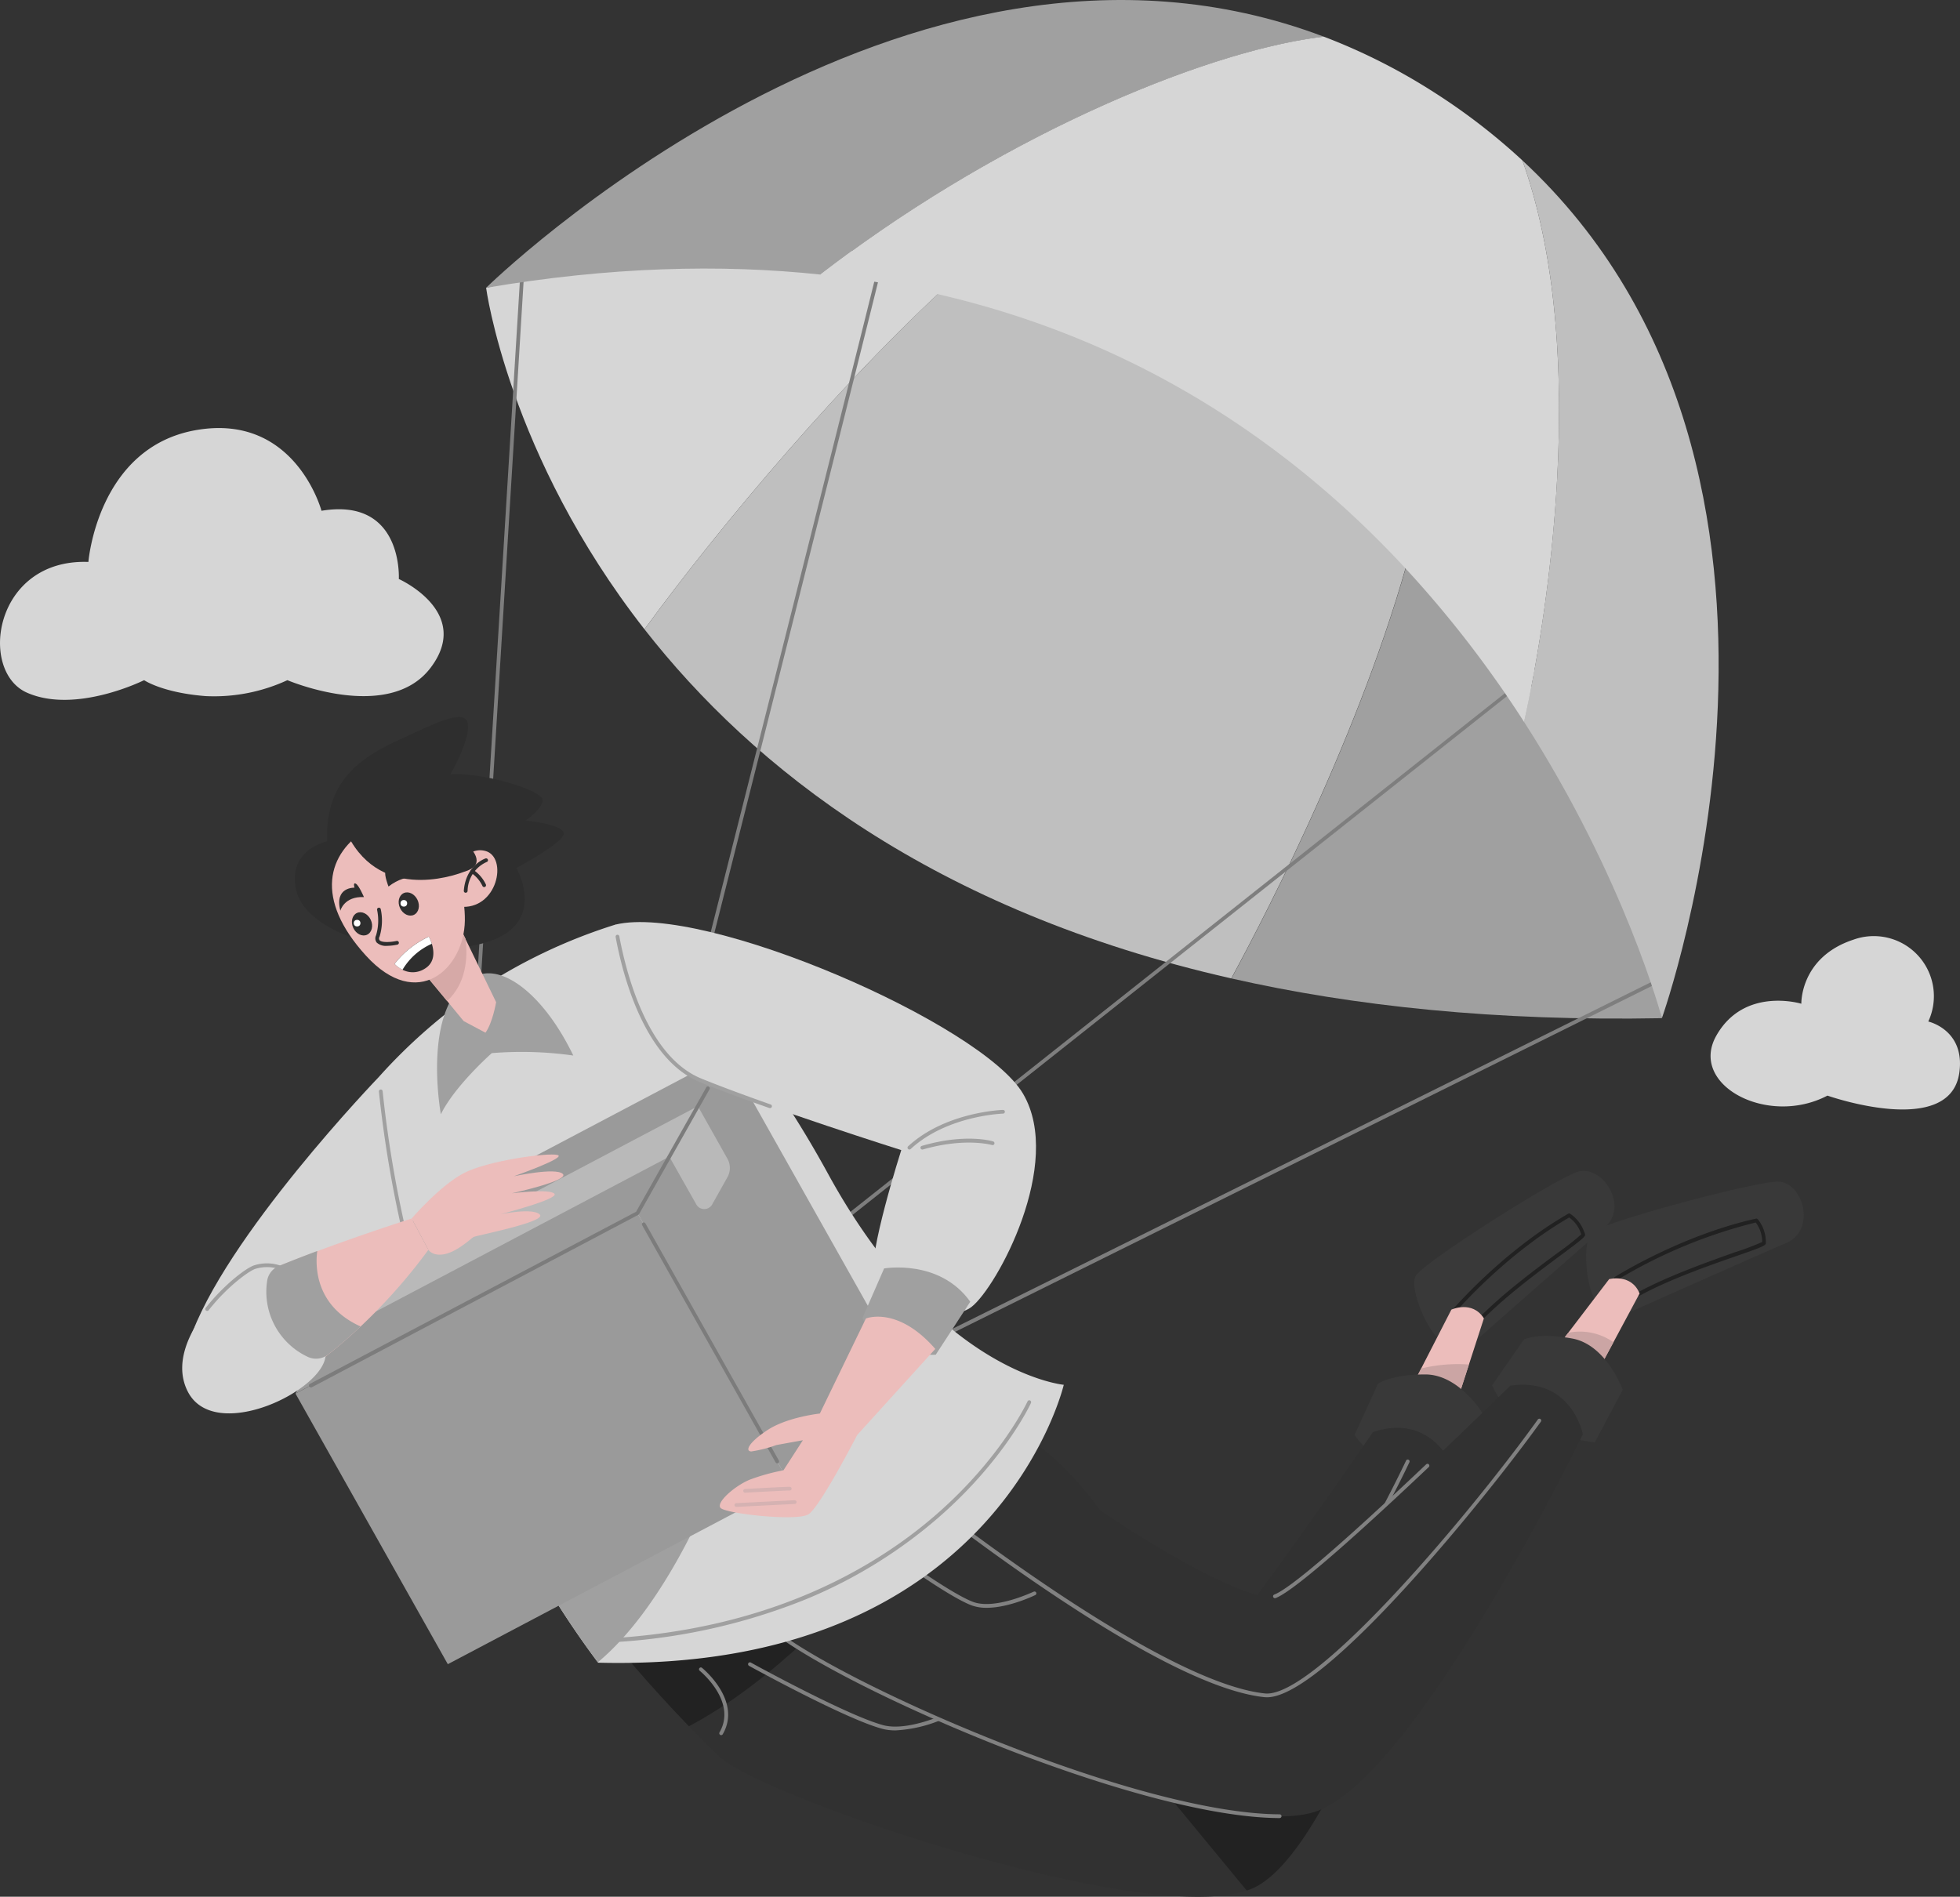 <svg id="Product_Release" data-name="Product Release" xmlns="http://www.w3.org/2000/svg" width="389.016" height="376.518" viewBox="0 0 389.016 376.518">
  <rect x="0" y="0" width="389.016" height="376.518" fill="#333333" stroke="none"/>
  <path id="Path_28658" data-name="Path 28658" d="M74.24,251.974a11.926,11.926,0,0,0-14.851-16.25c-10.626,3.494-10.346,12.72-10.346,12.72s-11.312-3.467-16.864,6.32,10.175,18.155,22.046,11.917c0,0,24.375,8.595,26.181-4.586C81.58,253.609,74.24,251.974,74.24,251.974Z" transform="translate(308.482 -49.196)" fill="#d6d6d6"/>
  <path id="Path_28659" data-name="Path 28659" d="M428.213,139.732c16.25-2.708,15.348,13.542,15.348,13.542s14.67,6.545,6.32,17.6-28.438,2.483-28.438,2.483a34.663,34.663,0,0,1-16.25,3.16c-8.577-.677-12.188-3.16-12.188-3.16s-13.542,6.771-23.247,2.483-6.545-26.632,12.188-25.955c0,0,1.806-22.8,21.441-26.181S428.213,139.732,428.213,139.732Z" transform="translate(-364.403 -38.338)" fill="#d6d6d6"/>
  <path id="Path_28660" data-name="Path 28660" d="M118.614,320.856s20.891-18.417,26.064-22.85-.524-12.738-5.272-11.177-30.912,18.209-32.149,20.692,2.257,11.068,5.317,13.109a5.832,5.832,0,0,0,6.04.226Z" transform="translate(173.702 -54.214)" fill="#393939"/>
  <path id="Path_28661" data-name="Path 28661" d="M117.468,318.877a.37.37,0,0,0,.235-.081l1.715-1.363h0c4.667-4.83,11.375-9.8,15.817-13.1,4.658-3.458,5.065-3.819,4.83-4.324,0-.1-.09-.208-.135-.334a7.159,7.159,0,0,0-2.781-3.611.37.37,0,0,0-.4,0c-13.325,7.674-23.121,19.257-23.22,19.374a.37.37,0,0,0,.054.533l3.611,2.853A.37.37,0,0,0,117.468,318.877Zm1.463-2.013-1.472,1.165-3.079-2.428c1.6-1.806,10.635-11.872,22.57-18.8a6.4,6.4,0,0,1,2.32,3.115l.09.226a49.261,49.261,0,0,1-4.514,3.557C130.369,307.006,123.643,312,118.931,316.864Z" transform="translate(174.496 -55.125)" fill="#212121"/>
  <path id="Path_28662" data-name="Path 28662" d="M135.7,332.308l8.856,3.178,2.429-7.493,2.97-9.163c-2.311-3.656-6.455-1.733-6.455-1.733l-5.995,11.691Z" transform="translate(144.564 -57.125)" fill="#ecbdbb"/>
  <path id="Path_28663" data-name="Path 28663" d="M138.99,333.527l8.856,3.178,2.429-7.493A30.86,30.86,0,0,0,140.8,330Z" transform="translate(141.274 -58.345)" fill="#cba5a4"/>
  <path id="Path_28664" data-name="Path 28664" d="M157.737,350.9l3.611-11.267s-4.767-8.233-11.736-8.233-9.389,1.878-9.389,1.878L135.6,343.389a15.348,15.348,0,0,0,10.4,6.645,47.4,47.4,0,0,0,11.736.867Z" transform="translate(133.262 -58.565)" fill="#393939"/>
  <path id="Path_28665" data-name="Path 28665" d="M142.5,386.2s6,7.439,14.445,16.169c1.923,1.986,3.981,4.045,6.121,6.094,8.017,7.683,83.238,33.683,104.589,26.524a12.9,12.9,0,0,0,1.806-.749c8.577-4.424,17.623-22.687,24.854-40.987,8.351-21.134,14.282-42.332,14.282-42.332s-4.189-10.834-15.889-6.933c0,0-16.611,24.3-28.555,39.8-4.9,6.365-9.028,11.24-10.834,12.341-2.519,1.49-12.531-2.248-23.7-7.295-17-7.683-36.663-18.408-36.663-18.408l-10.184,3.187Z" transform="translate(-20.216 -59.706)" fill="#313131"/>
  <path id="Path_28666" data-name="Path 28666" d="M274.03,389.48s6,7.439,14.445,16.169c17.153-8.929,32.907-26.994,32.907-26.994s-2.708-.74-7.105-1.806Z" transform="translate(-151.746 -62.983)" fill="#222"/>
  <path id="Path_28667" data-name="Path 28667" d="M158.31,393.2l38.062,46.169a12.9,12.9,0,0,0,1.806-.749c8.577-4.424,17.623-22.687,24.854-40.987l-30.153-9.47c-4.9,6.365-9.028,11.24-10.834,12.341C179.5,401.982,169.478,398.253,158.31,393.2Z" transform="translate(51.076 -64.082)" fill="#222"/>
  <path id="Path_28668" data-name="Path 28668" d="M306.242,409.263a.37.37,0,0,0,.325-.19c3.873-6.7-4.054-13.118-4.135-13.181a.37.37,0,0,0-.46.578c.072.063,7.5,6.085,3.954,12.233a.37.37,0,0,0,.316.56Z" transform="translate(-163.113 -64.828)" fill="#818181"/>
  <path id="Path_28669" data-name="Path 28669" d="M283.388,408.215a27.268,27.268,0,0,0,9.66-2.347.372.372,0,1,0-.307-.677c-.072,0-7.132,3.2-11.736,2-7.105-1.86-26.181-12.35-26.344-12.45a.372.372,0,0,0-.361.65c.785.433,19.32,10.635,26.515,12.522a10.111,10.111,0,0,0,2.573.3Z" transform="translate(-105.645 -64.718)" fill="#818181"/>
  <path id="Path_28670" data-name="Path 28670" d="M152.364,414.209h.072c10.906-2.221,36.013-46.368,44.165-63.548a.37.37,0,1,0-.668-.316c-9.669,20.385-33.828,61.146-43.641,63.142a.37.37,0,0,0,.072.722Z" transform="translate(83.131 -60.384)" fill="#818181"/>
  <path id="Path_28671" data-name="Path 28671" d="M73.329,315.235s25.432-11.339,31.7-14.02,3.3-12.323-1.7-12.215-34.938,8.125-36.861,10.147-1.156,11.24,1.165,14.1A5.832,5.832,0,0,0,73.329,315.235Z" transform="translate(249.43 -54.444)" fill="#393939"/>
  <path id="Path_28672" data-name="Path 28672" d="M76.73,313.173h.135l2.049-.812h0c5.9-3.214,13.786-5.958,19-7.773,5.48-1.9,5.977-2.131,5.9-2.708v-.361a7.159,7.159,0,0,0-1.589-4.252.37.37,0,0,0-.37-.126c-15,3.349-27.815,11.474-27.987,11.556a.37.37,0,0,0-.108.524l2.6,3.8A.37.37,0,0,0,76.73,313.173Zm1.887-1.5-1.751.677-2.194-3.241a99.293,99.293,0,0,1,27.147-11.2,6.4,6.4,0,0,1,1.273,3.62q0,.135,0,.244a49.215,49.215,0,0,1-5.417,2.04c-5.191,1.869-13.072,4.622-19.049,7.854Z" transform="translate(246.661 -55.234)" fill="#212121"/>
  <path id="Path_28673" data-name="Path 28673" d="M101.47,324.011l8.125,4.7,3.088-5.751,5.191-9.678c-1.616-4.008-6.04-2.853-6.04-2.853l-8.125,10.653Z" transform="translate(207.548 -56.512)" fill="#ecbdbb"/>
  <path id="Path_28674" data-name="Path 28674" d="M109.459,322.215l-2.239,2.925,8.125,4.7,3.088-5.751a11.61,11.61,0,0,0-8.974-1.878Z" transform="translate(201.798 -57.65)" fill="#cba5a4"/>
  <path id="Path_28675" data-name="Path 28675" d="M125.537,344.065l5.561-10.436s-3.223-8.947-10.039-10.184-9.57.172-9.57.172l-6.32,9.118a15.347,15.347,0,0,0,9.028,8.387A47.4,47.4,0,0,0,125.537,344.065Z" transform="translate(190.983 -57.742)" fill="#393939"/>
  <path id="Path_28676" data-name="Path 28676" d="M113.94,348.962s2.708,25.91,8.874,35.543c15.79,11.989,84.556,40.084,104.444,34s53.364-75.013,53.364-75.013-2.194-11.4-14.391-9.651c0,0-39.831,39.244-46.747,41.8-3.756,1.39-19.446-6.735-34.613-17-14.291-19.582-25.847-18.227-25.847-18.227Z" transform="translate(33.541 -58.785)" fill="#313131"/>
  <path id="Path_28677" data-name="Path 28677" d="M278.18,425.114a.37.37,0,0,0,0-.74c-11.872-.045-30.316-4.613-51.938-12.865-18.11-6.915-35.967-15.492-45.474-21.866a.371.371,0,1,0-.415.614c9.552,6.4,27.463,15.014,45.627,21.947,12.567,4.794,36.112,12.847,52.2,12.919h0Z" transform="translate(-24.196 -64.22)" fill="#818181"/>
  <path id="Path_28678" data-name="Path 28678" d="M148.013,377.718h.126c4.008-1.481,18.769-14.977,30.442-26.028a.374.374,0,0,0-.515-.542c-16.666,15.79-27.084,24.737-30.19,25.874a.37.37,0,0,0,.135.7Z" transform="translate(105.004 -60.475)" fill="#818181"/>
  <path id="Path_28679" data-name="Path 28679" d="M256.554,381.239c4.388,0,9.38-2.4,9.642-2.528a.371.371,0,1,0-.325-.668c-.072,0-7.7,3.7-12.1,2-5.354-2.076-18.959-12.287-19.085-12.386a.374.374,0,1,0-.451.6c.56.424,13.822,10.373,19.266,12.486A8.45,8.45,0,0,0,256.554,381.239Z" transform="translate(-60.71 -62.082)" fill="#818181"/>
  <path id="Path_28680" data-name="Path 28680" d="M193.164,396.439c11.538,0,43.74-39.895,54.348-54.682a.372.372,0,1,0-.6-.433c-13.542,18.859-44.309,55.4-54.168,54.348-21.667-2.293-68.54-39.867-69.01-40.247a.372.372,0,0,0-.469.578c.117.1,11.962,9.624,26.353,19.311,19.347,13.027,33.837,20.123,43.045,21.1Z" transform="translate(58.292 -59.515)" fill="#818181"/>
  <path id="Path_28681" data-name="Path 28681" d="M403.866,265.86s-31,32.158-37.737,52.561,20.024,17.9,49.87-14.246Z" transform="translate(-328.563 -52.194)" fill="#d6d6d6"/>
  <path id="Path_28682" data-name="Path 28682" d="M133.07,146.24c-8.947,35.76-28.826,74.381-36.5,88.555,24.312,5.516,52.579,8.513,85.432,7.89C182,242.677,172.513,188,133.07,146.24Z" transform="translate(147.844 -40.567)" fill="#a0a0a0"/>
  <path id="Path_28683" data-name="Path 28683" d="M249.52,91.637s4.37,33.169,31.435,67.791c14.535-19.97,40.418-50.927,63.846-71.655C318.792,81.417,285.018,83.006,249.52,91.637Z" transform="translate(-153.038 -34.507)" fill="#d6d6d6"/>
  <path id="Path_28684" data-name="Path 28684" d="M150.81,159.844c21.478,27.481,57.255,55.865,116.461,69.3,7.674-14.165,27.553-52.8,36.5-88.555-21.261-22.507-50.25-42.91-89.142-52.407C191.228,108.917,165.345,139.874,150.81,159.844Z" transform="translate(-22.893 -34.923)" fill="#bfbfbf"/>
  <path id="Path_28685" data-name="Path 28685" d="M96.535,330.273a.37.37,0,0,0,.162,0L269,244.724a.373.373,0,0,0-.334-.668l-172.3,85.513a.37.37,0,0,0,.163.7Z" transform="translate(61.004 -50.071)" fill="#7e7e7e"/>
  <path id="Path_28686" data-name="Path 28686" d="M347.02,277.84a.37.37,0,0,0,.37-.352L358.964,88.3a.371.371,0,0,0-.74-.045l-11.574,189.2a.37.37,0,0,0,.352.4h0Z" transform="translate(-254.89 -34.896)" fill="#7e7e7e"/>
  <path id="Path_28687" data-name="Path 28687" d="M123.635,303.719a.37.37,0,0,0,.235-.081l160.309-127.1a.37.37,0,1,0-.442-.551L123.4,303.051a.37.37,0,0,0,.235.668Z" transform="translate(21.345 -43.442)" fill="#7e7e7e"/>
  <path id="Path_28688" data-name="Path 28688" d="M266.944,281.108h.1a.352.352,0,0,0,.352-.28c.3-1.165,29.539-116.722,43.09-170.89C317.4,82.34,317.4,82.024,317.4,81.87a.37.37,0,0,0-.37-.37.379.379,0,0,0-.379.352c-.054.4-1.291,5.579-6.888,27.905-13.542,54.168-42.793,169.725-43.081,170.9a.37.37,0,0,0,.262.451Z" transform="translate(-141.121 -34.274)" fill="#7e7e7e"/>
  <path id="Path_28689" data-name="Path 28689" d="M84.1,64.46c66.509,61.769,27.689,170.267,27.689,170.267s-7.222-27.472-27.355-58.808C86.786,165.42,98.992,106.052,84.1,64.46Z" transform="translate(218.061 -32.617)" fill="#bfbfbf"/>
  <path id="Path_28690" data-name="Path 28690" d="M170.88,86.319s82.913-81.45,166.277-49.843c-22.877,2.663-63.792,19.392-99.912,47.216C217.383,81.579,195.31,82.166,170.88,86.319Z" transform="translate(-74.398 -29.189)" fill="#a0a0a0"/>
  <path id="Path_28691" data-name="Path 28691" d="M144.774,88.908a194.1,194.1,0,0,0-25.594-4.442c36.112-27.824,77.036-44.553,99.912-47.216A118.727,118.727,0,0,1,241.129,48.4,122.887,122.887,0,0,1,258.5,61.815c14.887,41.592,2.708,100.96.334,111.468a219.712,219.712,0,0,0-24.908-31.959C212.673,118.818,183.675,98.414,144.774,88.908Z" transform="translate(43.658 -29.972)" fill="#d6d6d6"/>
  <path id="Path_28692" data-name="Path 28692" d="M228.06,262.615a241.528,241.528,0,0,0,28.2,92.347,180.5,180.5,0,0,0,15.149,23.96l.063.081c79.139,2.022,92.419-55.161,92.419-55.161s-25.125-2.311-46.783-41.881-42.17-49.482-42.17-49.482a107.054,107.054,0,0,0-27.147,12.9,108.265,108.265,0,0,0-19.735,17.234Z" transform="translate(-152.758 -48.95)" fill="#d6d6d6"/>
  <path id="Path_28693" data-name="Path 28693" d="M343.873,243.633c5.119-2.149,13.19,3.756,19.058,15.889a73.13,73.13,0,0,0-16.178-.478s-7.313,6.446-10.111,12.134C336.651,271.168,332.435,248.436,343.873,243.633Z" transform="translate(-249.143 -49.991)" fill="#a0a0a0"/>
  <path id="Path_28694" data-name="Path 28694" d="M235.644,385.216h0a120.017,120.017,0,0,0,40.8-8.649,95.813,95.813,0,0,0,26.317-16.25c13.082-11.4,18.273-22.57,18.318-22.723a.372.372,0,0,0-.677-.307c-.054.108-5.191,11.2-18.164,22.5-11.971,10.427-33.241,23.166-66.626,24.646a.393.393,0,0,0,.036.785Z" transform="translate(-116.448 -59.116)" fill="#a0a0a0"/>
  <path id="Path_28695" data-name="Path 28695" d="M306,367.147a180.5,180.5,0,0,0,15.149,23.96c13.289-11.014,22.118-33.277,22.118-33.277Z" transform="translate(-202.494 -61.134)" fill="#a0a0a0"/>
  <path id="Path_28696" data-name="Path 28696" d="M377.575,301.377h.09a.37.37,0,0,0,.271-.451,232.557,232.557,0,0,1-5.606-31.842.372.372,0,0,0-.74.081,233.315,233.315,0,0,0,5.624,31.941A.37.37,0,0,0,377.575,301.377Z" transform="translate(-296.386 -52.475)" fill="#a0a0a0"/>
  <path id="Path_28697" data-name="Path 28697" d="M268.68,292.551l30.235,53.725,17.713-31.39L286.393,261.17l-5.742,10.165-5.642,10.012Z" transform="translate(-142.162 -51.738)" fill="#9a9a9a"/>
  <path id="Path_28698" data-name="Path 28698" d="M301.472,282.437l5.345,9.461a1.806,1.806,0,0,0,3.169,0l3.033-5.417a3.72,3.72,0,0,0,0-3.611l-5.9-10.49Z" transform="translate(-168.625 -52.828)" fill="#b9b9b9"/>
  <path id="Path_28699" data-name="Path 28699" d="M318.535,385.469,288.3,331.744l67.872-35.814,30.235,53.725Z" transform="translate(-229.654 -55.117)" fill="#9a9a9a"/>
  <path id="Path_28700" data-name="Path 28700" d="M317.508,345.791a.37.37,0,0,0,.325-.551l-26.488-47.081a.372.372,0,0,0-.65.361L317.183,345.6a.37.37,0,0,0,.325.19Z" transform="translate(-163.247 -55.315)" fill="#7c7c7c"/>
  <path id="Path_28702" data-name="Path 28702" d="M387.755,261.17l-67.872,35.814L302.17,328.365l67.872-35.814Z" transform="translate(-243.524 -51.738)" fill="#9a9a9a"/>
  <path id="Path_28703" data-name="Path 28703" d="M382.045,272.43l-67.863,35.814-5.651,10.012L376.4,282.442Z" transform="translate(-243.556 -52.833)" fill="#b9b9b9"/>
  <path id="Path_28704" data-name="Path 28704" d="M306.259,327.808a.37.37,0,0,0,.172,0l64.83-34.252a.37.37,0,0,0,.154-.144L385.4,268.63a.374.374,0,1,0-.65-.37l-13.93,24.691-64.74,34.162a.37.37,0,0,0,.181.7Z" transform="translate(-244.571 -52.409)" fill="#7c7c7c"/>
  <path id="Path_28707" data-name="Path 28707" d="M338.072,295.743s5.534-6.446,10.256-8.956,16.657-4.144,18.679-3.656-8.667,4.234-8.667,4.234,8.279-1.806,9.723-.478-10.111,3.855-10.111,3.855,7.6-.966,8.468.1-10.689,4.045-10.689,4.045,6.545-1.345,7.8.1-12.711,4.144-13.19,4.433-3.078,2.79-5.579,3.367-3.367-.822-3.367-.822Z" transform="translate(-256.368 -53.865)" fill="#ecbdbb"/>
  <path id="Path_28708" data-name="Path 28708" d="M369.254,332.049c3.476,5.859,17.713-.271,31.742-13.488a111.425,111.425,0,0,0,13.461-15.23l-3.322-6.211s-9.028,2.862-18.733,6.482c-4.514,1.7-9.254,3.557-13.217,5.372A19.4,19.4,0,0,0,367.918,324.1a12.4,12.4,0,0,0,1.336,7.954Z" transform="translate(-329.432 -55.233)" fill="#ecbdbb"/>
  <path id="Path_28709" data-name="Path 28709" d="M409.755,307.833a7.944,7.944,0,0,0-4.911-.1c-2.988.767-18.769,14.246-13.379,24.746s27.824-.578,27.337-7.6S409.755,307.833,409.755,307.833Z" transform="translate(-354.188 -56.231)" fill="#d6d6d6"/>
  <path id="Path_28710" data-name="Path 28710" d="M413.859,322.453h.108a.37.37,0,0,0,.253-.46c-1.959-6.626-8.324-14.111-8.595-14.445a.369.369,0,0,0-.126-.1,8.261,8.261,0,0,0-5.155-.117c-1.58.406-6.157,3.918-9.741,8.477a.373.373,0,1,0,.587.46c3.7-4.713,8.125-7.9,9.344-8.224a7.909,7.909,0,0,1,4.6.045c.65.776,6.572,7.945,8.387,14.084A.37.37,0,0,0,413.859,322.453Z" transform="translate(-349.769 -56.191)" fill="#a0a0a0"/>
  <path id="Path_28711" data-name="Path 28711" d="M394.9,324.79c2.122-1.67,4.27-3.53,6.419-5.552-9.389-4.216-8.929-12.639-8.6-14.977-2.546.948-5.137,1.95-7.62,2.97a3.8,3.8,0,0,0-2.347,3.106,14.247,14.247,0,0,0,7.89,14.842A3.9,3.9,0,0,0,394.9,324.79Z" transform="translate(-329.748 -55.927)" fill="#a0a0a0"/>
  <path id="Path_28712" data-name="Path 28712" d="M234.164,232.427c17.623-4.234,72.756,19.735,80.881,33.6s-5.245,38.459-10.256,42.314-18-1.878-19.347-5.922S290.86,277.2,290.86,277.2,264.679,268.918,251,263.329,234.164,232.427,234.164,232.427Z" transform="translate(-111.98 -48.896)" fill="#d6d6d6"/>
  <path id="Path_28713" data-name="Path 28713" d="M322.864,269.137a.37.37,0,0,0,.126-.722c-5.652-2-10.283-3.729-13.777-5.155-10.779-4.406-14.941-21.2-16.25-28.212a.372.372,0,1,0-.731.135c1.309,7.132,5.561,24.222,16.684,28.772,3.5,1.426,8.125,3.169,13.813,5.164Z" transform="translate(-170.038 -49.17)" fill="#a0a0a0"/>
  <path id="Path_28714" data-name="Path 28714" d="M241.38,281.1a.37.37,0,0,0,.253-.1c7.222-6.663,18.227-7.024,18.336-7.024a.37.37,0,1,0-.018-.74c-.117,0-11.393.37-18.823,7.222a.37.37,0,0,0,.253.641Z" transform="translate(-60.884 -52.912)" fill="#a0a0a0"/>
  <path id="Path_28715" data-name="Path 28715" d="M243.659,281.717h.1c8.441-2.437,13.7-.9,13.75-.9a.373.373,0,1,0,.217-.713c-.217-.072-5.5-1.643-14.174.9a.37.37,0,0,0,.108.713Z" transform="translate(-60.626 -53.526)" fill="#a0a0a0"/>
  <path id="Path_28716" data-name="Path 28716" d="M270.025,314.678,263.173,325.2s-10.834.722-14.553-7.267l4.306-9.859S263.913,306.119,270.025,314.678Z" transform="translate(-77.45 -56.279)" fill="#a0a0a0"/>
  <path id="Path_28717" data-name="Path 28717" d="M299.08,325.1l-15.5,17.09s-7.367,14.3-9.678,15.745-16.6-.144-17.469-1.3,3.079-4.514,5.967-5.633a40.63,40.63,0,0,1,6.545-1.806l3.855-5.967s-5.01.9-5.3.966a25.442,25.442,0,0,1-4.911,1.255c-1.255,0-.767-1.634,3.178-4.234s10.4-3.286,10.4-3.286l9.145-18.868S291.569,316.488,299.08,325.1Z" transform="translate(-113.447 -57.331)" fill="#ecbdbb"/>
  <path id="Path_28718" data-name="Path 28718" d="M288.3,357.274h0c3.3-.181,8.306-.442,8.739-.433a.37.37,0,0,0,.217-.7c-.117-.054-.181-.09-9.028.4a.372.372,0,1,0,.072.74Z" transform="translate(-140.355 -60.967)" fill="#d5b2b2"/>
  <path id="Path_28719" data-name="Path 28719" d="M287.2,360.378h0l11.556-.578a.37.37,0,0,0,.352-.388.379.379,0,0,0-.388-.352l-11.556.578a.371.371,0,1,0,.036.74Z" transform="translate(-141.008 -61.254)" fill="#d5b2b2"/>
  <path id="Path_28720" data-name="Path 28720" d="M338.311,221.409c2.113,8.179,18.679,13.768,34.848,10.834,13.1-2.338,10.725-11.059,9.353-14.282h0c-.262-.614-.488-1.02-.551-1.147h0s8.468-4.514,9.335-6.545-7.511-2.889-7.511-2.889,3.467-2.311,3.367-4.135-11.845-5.489-18.291-5.011c0,0,3.945-6.834,3.467-10.012s-6.157-.289-13.479,3.079-14.923,7.9-14.445,20.214c0,0-5.986,1.264-6.392,6.753a9.752,9.752,0,0,0,.3,3.142Z" transform="translate(-279.466 -44.514)" fill="#2e2e2e"/>
  <path id="Path_28721" data-name="Path 28721" d="M352.86,240.926l5.552,6.7,3.277,3.981,4.333,2.311c1.444-2.022,2.113-6.067,2.113-6.067l-6.094-12.567-1.517-3.124Z" transform="translate(-269.667 -48.918)" fill="#ecbdbb"/>
  <path id="Path_28722" data-name="Path 28722" d="M359.392,240.927l5.552,6.7c3.792-3.5,4.126-8.549,3.665-12.332l-1.517-3.124Z" transform="translate(-276.2 -48.919)" fill="#d6a9a7"/>
  <path id="Path_28723" data-name="Path 28723" d="M366.907,211.106c12.91-7.7,19.347,8.811,19.2,18.336s-9.389,18.191-19.636,6.933S358.7,216.008,366.907,211.106Z" transform="translate(-293.843 -46.679)" fill="#ecbdbb"/>
  <path id="Path_28724" data-name="Path 28724" d="M352.594,222.234s2.122-7.123,6.735-5.967,2.51,11.935-5.164,11.068Z" transform="translate(-263.045 -47.361)" fill="#ecbdbb"/>
  <path id="Path_28725" data-name="Path 28725" d="M355.072,224.747a.37.37,0,0,0,.37-.343,6.392,6.392,0,0,1,3.756-5.742.373.373,0,1,0-.244-.7c-.162.054-3.882,1.4-4.261,6.392a.37.37,0,0,0,.343.4h0Z" transform="translate(-262.635 -47.536)" fill="#2e2e2e"/>
  <path id="Path_28726" data-name="Path 28726" d="M357.8,223.866a.37.37,0,0,0,.343-.524,7.087,7.087,0,0,0-2.5-2.9.37.37,0,1,0-.37.641,6.437,6.437,0,0,1,2.194,2.564A.37.37,0,0,0,357.8,223.866Z" transform="translate(-261.711 -47.775)" fill="#2e2e2e"/>
  <path id="Path_28727" data-name="Path 28727" d="M376.528,236.345a10.561,10.561,0,0,0,2.095-.244.375.375,0,0,0-.162-.731c-1.147.253-2.961.37-3.4-.144a.623.623,0,0,1,0-.7,10.834,10.834,0,0,0,.235-5.471.371.371,0,1,0-.722.172,10.211,10.211,0,0,1-.208,5.038,1.345,1.345,0,0,0,.144,1.444A2.708,2.708,0,0,0,376.528,236.345Z" transform="translate(-299.727 -48.589)" fill="#2e2e2e"/>
  <path id="Path_28728" data-name="Path 28728" d="M369.409,223.717s-.9-2.32-.6-3.006.9.343.9.343,4-3.06,6.708,1.137C376.469,222.192,373.309,220.711,369.409,223.717Z" transform="translate(-292.301 -47.734)" fill="#2e2e2e"/>
  <path id="Path_28729" data-name="Path 28729" d="M386.832,226.147s-.975-2.311-1.6-2.654-.271.785-.271.785-4.045-.163-2.808,4.568C382.155,228.856,382.868,225.967,386.832,226.147Z" transform="translate(-314.599 -48.07)" fill="#2e2e2e"/>
  <path id="Path_28730" data-name="Path 28730" d="M372.643,241.513a4.4,4.4,0,0,1-4.406.19,5.706,5.706,0,0,1-1.58-1.156,18.624,18.624,0,0,1,6.807-5.417,7.862,7.862,0,0,1,.6,1.4C374.512,238.01,374.764,240.24,372.643,241.513Z" transform="translate(-288.358 -49.207)" fill="#2e2e2e"/>
  <path id="Path_28731" data-name="Path 28731" d="M374.394,236.557a12.73,12.73,0,0,0-5.814,5.155,5.706,5.706,0,0,1-1.58-1.156,18.625,18.625,0,0,1,6.807-5.417A7.859,7.859,0,0,1,374.394,236.557Z" transform="translate(-288.691 -49.208)" fill="#fff"/>
  <ellipse id="Ellipse_1269" data-name="Ellipse 1269" cx="2.383" cy="1.914" rx="2.383" ry="1.914" transform="matrix(-0.425, -0.905, 0.905, -0.425, 80.413, 182.419)" fill="#2e2e2e"/>
  <ellipse id="Ellipse_1270" data-name="Ellipse 1270" cx="0.659" cy="0.659" rx="0.659" ry="0.659" transform="translate(79.491 178.655)" fill="#fff"/>
  <ellipse id="Ellipse_1271" data-name="Ellipse 1271" cx="2.383" cy="1.914" rx="2.383" ry="1.914" transform="matrix(-0.425, -0.905, 0.905, -0.425, 71.131, 186.361)" fill="#2e2e2e"/>
  <ellipse id="Ellipse_1272" data-name="Ellipse 1272" cx="0.659" cy="0.659" rx="0.659" ry="0.659" transform="translate(70.22 182.592)" fill="#fff"/>
  <path id="Path_28732" data-name="Path 28732" d="M381.544,219.053c-.28.081-15.113,6.256-22.434-5.967s7.511-12.323,16.458-8.856-.767,4.144-.767,4.144S389.732,216.642,381.544,219.053Z" transform="translate(-289.395 -46.013)" fill="#2e2e2e"/>
</svg>
